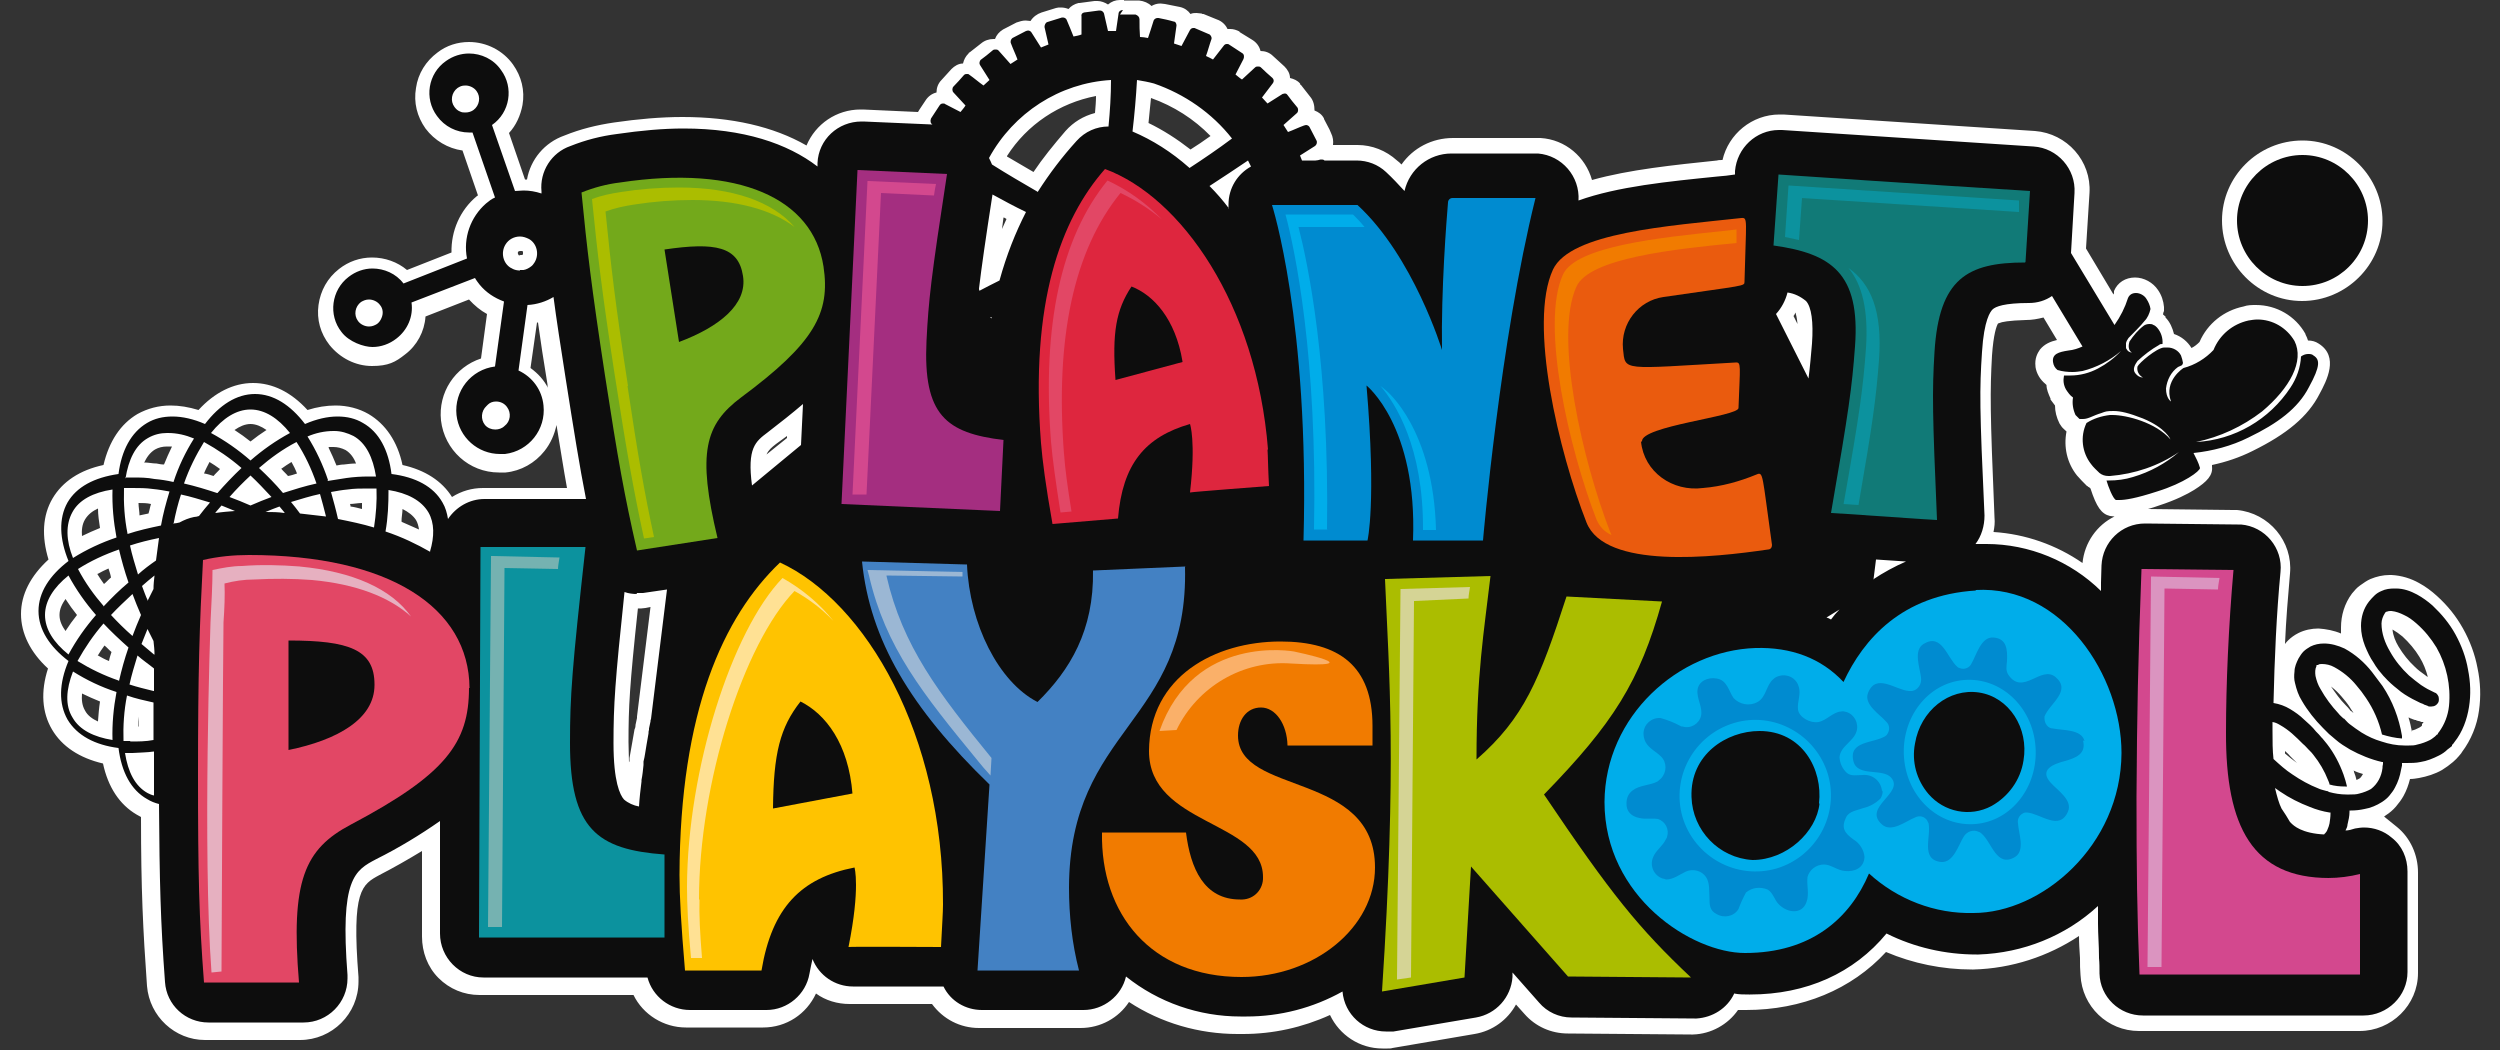 <?xml version="1.0" encoding="UTF-8"?>
<svg id="Layer_1" xmlns="http://www.w3.org/2000/svg" version="1.1" viewBox="0 0 500 210">
  <rect x="0" y="0" width="500" height="210" fill="#333333" stroke="none"/>
  <!-- Generator: Adobe Illustrator 29.6.1, SVG Export Plug-In . SVG Version: 2.1.1 Build 9)  -->
  <defs>
    <style>
      .st0 {
        fill: #00adea;
      }

      .st1 {
        fill: #de263e;
      }

      .st2 {
        fill: #e6b0c0;
      }

      .st3 {
        fill: #f17b00;
      }

      .st4 {
        fill: #008bd0;
      }

      .st5 {
        fill: #e24765;
      }

      .st6 {
        fill: #d3488e;
      }

      .st7 {
        fill: #117a77;
      }

      .st8 {
        fill: #0d0d0d;
      }

      .st9 {
        fill: #75b2b1;
      }

      .st10 {
        fill: #d5d495;
      }

      .st11 {
        fill: #a42e80;
      }

      .st12 {
        fill: #4381c3;
      }

      .st13 {
        fill: #ffc300;
      }

      .st14 {
        fill: #fff;
      }

      .st15 {
        fill: #ea5b0e;
      }

      .st16 {
        fill: #ffe194;
      }

      .st17 {
        fill: #0c929e;
      }

      .st18 {
        fill: #9bb7d4;
      }

      .st19 {
        fill: #db94c0;
      }

      .st20 {
        fill: #abbd00;
      }

      .st21 {
        fill: #73a91b;
      }

      .st22 {
        fill: #fab069;
      }
    </style>
  </defs>
  <g id="Group_57">
    <g id="Group_56">
      <g>
        <g>
          <path class="st8" d="M276.4,208.5c-4.5,0-8.5-3.1-9.8-7.2-5.6,2.8-11.9,4.3-18.2,4.3h-.2c-.3,0-.6,0-1,0-7.9,0-15.7-2.5-22.2-7.1-1.7,3.5-5.2,5.8-9.2,5.8h-20.3c-3.5,0-6.8-1.8-8.6-4.7h-11s-3,0-3,0h-2.5c-.3,0-.5,0-.8,0-2.9,0-5.5-1.2-7.4-3.2-1.1,4.6-5.2,7.8-9.9,7.8h-15.3c-4.3,0-8-2.7-9.5-6.5h-31.7c-2.8,0-5.3-1.1-7.2-3-1.9-1.9-3-4.5-3-7.2v-19.8c-3.4,2.3-6.9,4.3-10.6,6.2-4,2.1-6.5,3.4-5,21.8,0,.3,0,.5,0,.8,0,5.6-4.6,10.2-10.2,10.2h-19c-5.3,0-9.8-4.2-10.2-9.5-.8-11.4-1.1-19.6-1.2-34.7-.6-.2-1.1-.5-1.6-.8-3.3-1.9-5.4-5.4-6.3-10.2-4.8-.8-8.3-3-10.2-6.2-1.9-3.3-2-7.4-.3-11.9-3.7-3.1-5.7-6.7-5.7-10.5s2-7.4,5.7-10.5c-1.7-4.6-1.5-8.7.3-11.9,1.9-3.3,5.4-5.4,10.1-6.2.8-4.8,3-8.3,6.2-10.2,1.7-1,3.7-1.5,5.8-1.5s3.9.4,6.1,1.2c3.1-3.7,6.7-5.7,10.5-5.7s7.3,2,10.5,5.7c2.1-.8,4.2-1.2,6.1-1.2s4.1.5,5.8,1.5c3.2,1.9,5.4,5.4,6.2,10.2,4.8.8,8.3,3,10.1,6.2.2.3.4.7.5,1.1,1.8-1.6,4.2-2.5,6.7-2.5h18.6c-1.2-6.2-2.3-12.9-3.8-22.6-.9-5.5-1.5-10-2.1-14.1-.9.3-1.8.6-2.7.7l-1.5,11c2.7,1.6,4.5,4.5,4.9,7.6.6,5.6-3.4,10.7-9,11.3-.4,0-.8,0-1.1,0-5.2,0-9.6-3.9-10.1-9.1-.6-5.2,2.9-10,7.9-11.1l1.5-10.8c-1.7-.8-3.2-1.9-4.4-3.4-.1-.2-.3-.3-.4-.5l-10.6,4.1c0,2.9-1.3,5.6-3.6,7.4-1.6,1.3-3.6,2-5.7,2s-5.6-1.3-7.4-3.6c-3.2-4.1-2.4-9.9,1.6-13.1,1.6-1.3,3.6-2,5.7-2s4.9,1,6.6,2.8l10.7-4.2c-.4-4.2,1.2-8.4,4.5-11.1.3-.3.6-.5,1-.7l-3.8-10.9c-2.9,0-5.6-1.5-7.3-3.9-1.5-2-2.1-4.5-1.7-7,.4-2.5,1.7-4.6,3.7-6.1,1.6-1.2,3.5-1.8,5.5-1.8,3,0,5.8,1.4,7.6,3.9,1.5,2,2.1,4.5,1.7,7-.3,2.1-1.4,4-2.9,5.4l3.9,11.1c.2,0,.4,0,.7,0,.7,0,1.4,0,2.1.2.2-4,2.9-7.6,6.8-9,3.1-1.2,6.3-2,9.6-2.5,4.7-.7,9.3-1.1,13.5-1.1,10.4,0,19,2.2,25.6,6.4,1-4.6,5.1-7.9,9.9-7.9s.3,0,.5,0l11.9.5c0-.1,0-.3.2-.4h0c0,0,.5-.8.5-.8.4-.6.8-1.2,1.2-1.9.4-.7,1.2-1.1,2-1.1s.7,0,1,.2c-.8-.9-.7-2.3,0-3.1l2.1-2.2c.5-.5,1.1-.7,1.7-.7s.8.1,1.2.3h0s.1.1.1.1c-.5-1-.4-2.1.4-2.8h0c0,0,0-.1,0-.1.8-.6,1.6-1.2,2.4-1.8.4-.4,1-.6,1.5-.6s1.2.2,1.6.7h0c-.4-1,0-2.2,1-2.8l2.8-1.4c.3-.2.7-.3,1.1-.3.8,0,1.5.4,1.9,1-.2-1.2.5-2.3,1.7-2.6l2.9-.9c.2,0,.4,0,.6,0,.8,0,1.6.5,2,1.2h0c0,0,0,.2,0,.2,0-1.1.7-2,1.8-2.3h0s3.1-.4,3.1-.4c.1,0,.3,0,.4,0,1.1,0,2,.7,2.3,1.7h0c.2-1.1,1.1-1.9,2.3-1.9h3.1c1.2.2,2.1,1.1,2.2,2.3.3-.9,1.2-1.5,2.2-1.5s.4,0,.6,0l2.9.7c1.1.3,1.8,1.2,1.8,2.3h0c0,0,0,.2,0,.2.4-.8,1.2-1.2,2-1.2s.4,0,.6,0h0s2.9,1.2,2.9,1.2c1.1.4,1.8,1.6,1.5,2.8,0,0,0,0,0,0,.4-.5,1.1-.8,1.8-.8s.8,0,1.1.3h0c0,0,2.6,1.7,2.6,1.7,1,.6,1.4,1.9.9,3,.4-.3.9-.5,1.5-.5s1.2.2,1.6.7l2.2,2.1c.8.8.9,1.9.4,2.8h0c0,0,0,.2,0,.2.4-.2.8-.3,1.2-.3.6,0,1.2.3,1.7.7h0c0,0,0,.1,0,.1.6.8,1.2,1.6,1.8,2.4.8.9.8,2.3,0,3.2,0,0,0,0,0,0,.3,0,.5-.1.8-.1.8,0,1.6.4,2,1.2.4.8.8,1.5,1.1,2.2l.3.6c.6,1,.2,2.3-.7,3,.1,0,.3,0,.4,0,.3,0,.7,0,1,.2h6c2.5,0,5,.9,6.9,2.7.7.7,1.5,1.4,2.2,2.1,1.8-3.7,5.6-6.2,10-6.2h16.6c.3,0,.5,0,.8,0,4.9.4,8.7,4.2,9.3,8.8,7.7-2.4,17.1-3.3,26.2-4.3.8,0,1.5-.2,2.2-.2h0c.6-5.1,5-9,10.1-9s.5,0,.7,0l50.3,3.3c5.6.4,9.9,5.2,9.5,10.8l-.7,11.6,7.2,12c.5-1,1-2,1.3-3.1h0c0,0,0-.1,0-.1.5-1.2,1.6-1.9,2.9-1.9s2.7.7,3.4,1.8c.6.8.9,1.7,1,2.7v.2s0,.2,0,.2c0,.6-.3,1.1-.5,1.6,0,0,.2,0,.2,0h0c.3.2.7.5,1,.8h0c.9,1.1,1.4,2.3,1.5,3.6,1.5.1,2.8,1,3.6,2.3h0c0,0,0,.2,0,.2.1.4.3.7.3,1.1,1.3-.6,2.6-1.4,3.6-2.5,1.4-3.3,4.4-5.7,7.9-6.5.7-.2,1.4-.2,2.1-.2,3.6,0,6.9,1.9,8.6,5,.3.6.6,1.3.7,2,.2,0,.4,0,.6,0,.6,0,1.3.2,1.8.5,2.8,1.8,1.5,4.9-.3,8.3-2.2,4.2-6.1,7.5-12.8,10.8-3,1.5-6.2,2.5-9.4,3,.2.4.3.9.5,1.3v.2c0,0,0,.2,0,.2.3,2.5-6.9,5.4-9.6,6.3-3.8,1.2-6.4,1.8-8,1.8s-.8,0-1.1-.1c-.8-.2-1.6-.7-3-4.9v-.3c-.3-.1-.6-.3-.8-.4h0c0,0,0-.1,0-.1-.7-.6-1.3-1.3-1.8-1.9-1.9-2.5-2.5-5.8-1.5-8.7-.1,0-.2,0-.4-.1h-.2c0,0-.2-.2-.2-.2-.3-.2-.5-.5-.8-.8h-.1c0-.1,0-.3,0-.3-.5-1.1-.8-2.3-.8-3.5-.4-.4-.8-.9-1.1-1.4h0c-.5-1-.7-2.1-.7-3.1,0,0-.5-.1-.5-.1l-.2-.2c-.8-.6-1.3-1.5-1.5-2.5-.1-1,0-1.8.6-2.4.9-1.1,2.4-1.4,3.8-1.5.3,0,.5,0,.8-.2l-4.4-7.4c-1.3.6-2.7.9-4.1.9-5.3,0-6.3.9-6.3.9,0,0-1.3,1.3-1.6,7.5-.4,7.3-.5,11.2.5,32.5,0,1.5-.2,2.9-.7,4.3,7.8,0,15.1,2.8,21.1,7.7v-2c.3-5.5,4.7-9.9,10.3-9.9l18.5.2c.3,0,.5,0,.8,0,5.6.5,9.8,5.5,9.3,11.1-.7,7.9-1.2,16.4-1.4,24.9.9.3,1.8.6,2.6,1.1.2,0,.3.2.5.3,0,0,0,0,0-.1-.7-1.2-1.3-2.6-1.6-4-.2-.9-.2-1.8-.2-2.7,0-1.1.4-2.2.9-3.1.3-.6.8-1.2,1.2-1.7.5-.5,1.1-.9,1.8-1.3,1-.5,2.2-.8,3.3-.8,1.7,0,3.3.4,4.7,1.2.7.4,1.3.8,2,1.2-.5-1.4-.8-2.8-.8-4.2,0-2.1.6-4.2,1.9-5.8.4-.6.9-1,1.4-1.4.5-.4,1.1-.8,1.8-1.1,1-.4,2.1-.7,3.2-.7s.2,0,.3,0c1.8.1,3.4.6,4.9,1.4,1.2.7,2.3,1.5,3.4,2.4,1.9,1.8,3.6,3.8,4.9,6.1,1.3,2.3,2.2,4.9,2.7,7.5.5,2.6.6,5.3.2,8-.4,2.8-1.5,5.4-3.1,7.7-.2.2-.4.5-.6.7h-.1c-.3.5-.6.8-.8,1-.6.6-1.2,1-1.9,1.4-1.3.7-2.7,1.2-4.2,1.5-.9.2-1.8.2-2.7.3,0,0,0,.2,0,.2-.3,1.3-.7,2.6-1.4,3.8-.4.7-.8,1.3-1.3,1.8-.5.6-1.1,1.1-1.8,1.6-1.3.8-2.6,1.3-4.1,1.6-.6.1-1.3.2-1.9.3,0,.2,0,.5,0,.7.6,0,1.1-.1,1.7-.1,1.4,0,2.8.3,4.1.8v-.5l2.4,1.9c2.4,2,3.8,4.9,3.8,8v20.1c0,5.6-4.7,10.2-10.3,10.2h-44.1c-5.5,0-10-4.3-10.2-9.8,0-1.1,0-2.1-.1-3.1v-.3c0-2.2-.2-4.5-.2-6.6,0-.1,0-.3,0-.4-6.4,5-14.3,7.8-22.5,8h-.4c-6.1,0-12.1-1.3-17.6-3.9-6.7,7.7-16.5,11.9-27.7,11.9h-.2c-.7,0-1.5,0-2.2-.1-1.8,2.9-4.9,4.8-8.3,4.9h-.5s-24.6-.2-24.6-.2c-2.9,0-5.7-1.3-7.6-3.5l-3.2-3.6c-1.1,3.7-4.2,6.5-8.1,7.2l-16.5,2.8c-.3,0-.6,0-.9.1-.3,0-.6,0-.9,0ZM459,163.5c.5.5,1.6,1.6,5,1.9,0,0,0,0,0,0,.1-.3.2-.7.3-.9,0-.2,0-.5.1-.7-1.1-.2-2.1-.6-3.1-.9-1.4-.5-2.7-1.1-4-1.8,0,0,0,0,0,0,.6.8,1.1,1.7,1.6,2.6ZM125.8,158.8c.2.2.4.3.7.5.1-1.1.2-2.1.3-3.2v-.9c.2-.8.3-1.6.5-2.4v-.7c.3-1.2.5-2.3.7-3.4.1-.8.3-1.5.4-2.3,0-.2,0-.5.1-.7v-.2c.1-.5.2-.9.3-1.4v-.4c0,0,3-23.9,3-23.9l-2.9.4c-.6,0-1.1.1-1.5.1s-.8,0-1.2,0c-1.8,17-2,21.2-2,28.5,0,7.7,1.3,9.8,1.6,10.2ZM467.5,150.7c.8,1.3,1.4,2.7,1.9,4.2.3.9.5,1.7.7,2.6v.2c.3,0,.6,0,.8-.1.6-.1,1.2-.3,1.7-.7.9-.8,1.5-1.9,1.7-3.1-2-.6-3.9-1.4-5.7-2.4-.4-.2-.8-.5-1.2-.7ZM26.8,152c.4,1.7,1.2,3.4,2.5,4.6,0,0,0-3.7,0-4.7-.8,0-1.7,0-2.5.1ZM455.5,151.5c1,1,2.1,1.8,3.2,2.6,1.5,1,3.1,1.9,4.7,2.6-.6-1.5-1.5-3-2.5-4.3-.2-.3-.5-.6-.7-.9l-.2-.2c-.3-.3-.6-.7-1-1-.7-.7-1.4-1.4-2.1-2-.5-.4-.9-.8-1.5-1.1,0,1.5,0,3,.1,4.4ZM478.8,140.1c1.1,2.3,1.8,4.6,2.2,7.1,0,.2,0,.4,0,.5v.2c.5,0,.9,0,1.3-.1.7-.1,1.4-.4,2-.7.2-.1.5-.3.7-.5,0,0,.2-.2.3-.3h0c0-.1,0-.2,0-.2,0,0,.1-.2.2-.2.7-1,1.2-2.1,1.5-3.2-.5.3-1.1.5-1.7.5s-.5,0-.8-.1c-.3,0-.4-.1-.6-.2-.1,0-.3,0-.4-.1h-.3c-.3-.2-.5-.3-.8-.4-.7-.3-1.3-.6-1.7-.9-.8-.4-1.5-.9-2.2-1.3ZM26.7,141c-.3,1.9-.4,3.9-.4,5.8,1,0,2,0,3.1-.1,0-1.8,0-3.4,0-5-1-.2-1.8-.4-2.7-.7ZM463.6,134.6c0,.2,0,.4,0,.6.2.8.4,1.5.8,2.2.9,1.7,2.1,3.2,3.4,4.6.3.4.6.7.9,1h.1c0,.1.1.2.1.2.3.3.6.5.8.7.7.6,1.5,1.1,2.3,1.6.5.3,1.1.6,1.7.9-.6-2.1-1.5-4-2.7-5.7-.6-.8-1.2-1.6-1.8-2.3-1.1-1.4-2.6-2.6-4.1-3.4-.5-.3-1-.4-1.6-.5ZM15.4,136.5c-.6,2-.8,4.4.3,6.3,1.1,1.9,3.3,2.9,5.3,3.4,0-2.3.2-4.6.6-6.9-2.1-.8-4.2-1.8-6.2-2.9ZM477.2,123.9c-.2.3-.3.7-.3,1.1,0,1.7.6,3.4,1.5,4.9,1,1.7,2.2,3.2,3.6,4.5.7.6,1.4,1.2,2.2,1.7.5.3.8.5,1.2.7.2.1.4.2.6.3l.8.3c.3.1.5.3.7.4-.2-2.6-1-5.2-2.4-7.5-1-1.6-2.2-3.1-3.7-4.4-.7-.6-1.4-1.1-2.2-1.6-.6-.4-1.3-.6-1.9-.6,0,0,0,0,0,0ZM27.7,135.9c.5.2,1.1.3,1.7.4,0-.6,0-1.3,0-1.9-.4-.3-.7-.6-1.1-.8-.2.8-.4,1.5-.6,2.3ZM17.5,131.7c1.7,1,3.4,1.8,5.2,2.5.4-1.4.8-2.9,1.2-4.3-1.1-1-2.2-2.1-3.2-3.1-1.2,1.5-2.3,3.1-3.3,4.8ZM13.3,117.4c-1.5,1.5-2.9,3.4-2.9,5.6s1.4,4.2,2.9,5.6c1.2-2,2.5-3.9,4-5.6-1.5-1.8-2.8-3.6-4-5.6ZM24.3,123c.5.6,1.1,1.1,1.7,1.7.2-.6.5-1.1.7-1.7-.2-.6-.5-1.1-.7-1.7-.6.6-1.1,1.1-1.7,1.7ZM17.5,114.3c1,1.7,2.1,3.3,3.3,4.8,1-1.1,2.1-2.1,3.2-3.1-.5-1.5-.9-2.9-1.2-4.3-1.8.7-3.6,1.5-5.2,2.5ZM27.7,110.1c.2.8.4,1.5.6,2.3.5-.4.9-.7,1.4-1.1,0-.6.2-1.2.2-1.8-.8.2-1.6.4-2.3.6ZM21,99.7c-2.6.7-4.4,1.8-5.3,3.4-1,1.6-1.1,3.8-.3,6.3,2-1.1,4.1-2.1,6.2-2.9-.4-2.3-.6-4.6-.6-6.9ZM78.7,105.2c2.2.8,4.4,1.8,6.4,2.8.3-1.9.1-3.6-.6-4.9-.9-1.6-2.7-2.8-5.3-3.4,0,1.8-.2,3.7-.4,5.5ZM26.2,99.1c0,2,.1,3.9.4,5.9,1.4-.4,2.8-.7,4.3-1,.3-1.4.7-2.9,1.1-4.4-.6,0-1.1-.2-1.6-.2-1.3-.1-2.6-.2-4-.2,0,0-.2,0-.2,0ZM68.8,102.5c1.7.3,3.3.7,4.8,1.1.2-1.5.3-3,.3-4.5,0,0-.2,0-.2,0-1.3,0-2.6,0-4,.2-.5,0-1.1.1-1.6.2.3.9.5,1.9.7,3ZM37.2,100.6c-.2.6-.4,1.3-.5,1.9.6-.3,1.3-.4,1.9-.6.1,0,.3,0,.5,0,.2-.2.3-.4.5-.6-.8-.2-1.6-.4-2.3-.6ZM60.7,101.3c.8,0,1.7.2,2.5.3,0-.4-.2-.7-.3-1-.8.2-1.5.4-2.3.6,0,0,0,0,0,.1ZM48.4,98.9c.5.2,1.1.4,1.7.7.6-.2,1.1-.5,1.7-.7-.6-.6-1.1-1.2-1.7-1.7-.6.5-1.1,1.1-1.7,1.7ZM38.8,95.7c1.4.4,2.9.8,4.3,1.2,1-1.1,2-2.2,3.1-3.2-1.5-1.2-3.1-2.3-4.8-3.3-1,1.7-1.8,3.5-2.5,5.3ZM54,93.7c1.1,1.1,2.1,2.2,3.1,3.2,1.4-.5,2.8-.9,4.3-1.2-.7-1.8-1.6-3.6-2.5-5.3-1.7,1-3.3,2.1-4.8,3.3ZM26.8,94c1.4,0,2.8,0,4.2.3.8,0,1.7.2,2.6.4.8-2.2,1.8-4.3,2.9-6.3-1-.3-2.1-.4-3.1-.5h-.1c-1.1,0-2.1.3-3.1.8-1.9,1.1-2.9,3.3-3.4,5.3ZM63.6,88.3c1.1,2,2.1,4.1,2.9,6.3.9-.2,1.8-.3,2.6-.4,1.4-.2,2.8-.2,4.2-.3-.5-2-1.5-4.2-3.4-5.3-.9-.5-2-.8-3.1-.8h-.1c-1.1,0-2.1.2-3.1.5ZM159,84.1c-1.4,1.1-2.9,2.3-4.6,3.6-1.9,1.4-3,2.3-2.8,6.6l7.2-5.9.2-4.2ZM44.4,86.2c2,1.2,3.9,2.5,5.6,4,1.8-1.5,3.6-2.8,5.6-4-1.5-1.5-3.4-2.9-5.6-2.9-2.2,0-4.2,1.4-5.6,2.9ZM99.3,81.8c-.2,0-.5,0-.8.3,0,0,0,0-.1.1h0c-.5.5-.6,1.3-.1,1.8.2.3.6.4.9.4s.5,0,.8-.3h0c.3-.3.4-.6.5-.9,0-.3,0-.7-.2-.9-.2-.3-.6-.5-1-.5ZM360.8,70.6c0-.7.1-1.3.2-1.9.3-4.6-.3-6.7-.8-7.3-.5-.4-1.1-.7-1.7-1-.4,1-.9,1.9-1.5,2.7l3.8,7.6ZM73.8,61.3c-.3,0-.5,0-.7.2-.6.4-.7,1.2-.3,1.8.2.3.6.5,1,.5s.5,0,.7-.2c.2-.1.3-.3.4-.5.2-.4.1-.9-.1-1.2-.2-.3-.6-.5-1-.5ZM199.6,41.2c-1,6.6-1.7,11-2.1,14.5.4-.2.8-.4,1.2-.6,1.2-4.3,2.7-8.3,4.6-12-1.3-.6-2.5-1.3-3.6-1.9ZM104,48.6c-.7,0-1.3.4-1.7.9-.3.5-.4,1-.2,1.5.1.5.4,1,.9,1.2h.1c.2.2.6.3.9.3s.3,0,.4,0c.4,0,.6-.2.9-.4.2-.1.3-.3.4-.4.6-1,.3-2.2-.6-2.8-.3-.2-.7-.3-1-.3ZM244.5,38.1c.1-.5.3-.9.5-1.3-.3.2-.7.5-1.1.7.2.2.4.4.6.6ZM199.6,31.8c2.3,1.5,4.8,2.9,7.5,4.5,2-3,4.3-6,7-9.1,1.6-1.8,3.8-3,6.2-3.3.2-2.4.3-4.4.4-6.3-8.8,1.1-16.8,6.3-21.2,14.1,0,0,0,.2.1.3ZM228.1,25.5c3.4,1.6,6.7,3.7,9.9,6.3,1.9-1.3,4.1-2.8,6.3-4.3-3.8-4.3-8.5-7.5-13.9-9.3-.5-.1-1-.3-1.5-.4-.2,2.5-.4,5.1-.7,7.7ZM93.1,18.4c-.2,0-.5,0-.8.3-.3.2-.5.5-.5.8,0,.3,0,.7.2.9.1.2.3.3.5.4.2,0,.4.1.5.1.3,0,.5,0,.8-.3.3-.2.5-.5.5-.8,0-.3,0-.7-.2-.9-.2-.3-.6-.5-1-.5Z"/>
          <path class="st14" d="M224,2.9h3.1c.5.2.8.5.8,1,0,1.2,0,2.3.1,3.5.5,0,1.1.1,1.6.2.4-1.1.7-2.2,1.1-3.4.1-.4.5-.6.8-.6,0,0,.1,0,.2,0,1,.2,2,.4,3,.7.4,0,.6.4.6.8-.2,1.2-.3,2.4-.5,3.6l1.5.5c.6-1.1,1.1-2.1,1.7-3.2.2-.3.4-.4.7-.4s.2,0,.2,0l2.8,1.2c.4.1.7.6.6,1-.4,1.1-.7,2.3-1.1,3.4.5.2,1,.5,1.4.7.7-.9,1.4-1.8,2.1-2.7.2-.3.4-.4.7-.4.1,0,.3,0,.4.1l2.6,1.7c.4.2.5.7.3,1.2-.5,1-1.1,2.1-1.6,3.1.4.3.8.7,1.3,1,.9-.8,1.7-1.6,2.6-2.4.2-.2.4-.2.6-.2s.4,0,.6.2c.7.7,1.5,1.4,2.3,2.1.3.3.3.7.1,1l-2.2,2.9c.4.4.7.8,1.1,1.2,1-.6,2-1.3,3-1.9.1,0,.3-.1.4-.1.2,0,.4,0,.6.3.6.8,1.2,1.6,1.9,2.4.3.3.3.9,0,1.2-.9.8-1.8,1.6-2.7,2.4.3.5.6.9.9,1.4,1.1-.4,2.1-.9,3.2-1.3.1,0,.3-.1.4-.1.3,0,.6.2.7.4.5.9.9,1.8,1.4,2.7.2.4,0,.9-.3,1.1-1,.6-2,1.3-3,1.9l.4,1h2.7c.3,0,.7-.1,1-.2,0,0,.1,0,.2,0,.2,0,.4,0,.6.2h6.4c2.2,0,4.3.8,5.9,2.3,1.3,1.2,2.5,2.5,3.7,3.8,1-4.4,4.9-7.5,9.4-7.5,0,0,0,0,0,0h16.6c.2,0,.4,0,.7,0,4.8.4,8.4,4.6,8.1,9.4,7.8-2.8,17.9-3.8,27.8-4.8,1.2-.1,2.3-.2,3.5-.4v-.7c.4-4.6,4.2-8.2,8.8-8.2.2,0,.4,0,.6,0l50.3,3.3c4.8.3,8.5,4.5,8.2,9.3l-.7,12,8.7,14.4c1.2-1.7,2.1-3.5,2.7-5.4.3-.7.9-1,1.6-1,.8,0,1.7.5,2.1,1.2.4.6.7,1.3.8,2-.2.9-.6,1.8-1.2,2.4-.5.7-2.8,3-3.2,3.4-.2.3-.4.6-.5,1,0,.3,0,.6,0,.9,0,.1,0,.2.1.3.2.4.6.7,1.1.7-.7-.3-.8-1.3-.5-2.2.8-1.2,1.7-2.3,2.9-3.2.3-.2.7-.3,1.1-.3.3,0,.5,0,.8.2.3.1.5.3.7.5.8.9,1.2,2.1,1.1,3.3-.3,0-.5,0-.7.2-1.6.9-3,2-4.3,3.2-.5.7-1.1,1.7-.4,2.5.4.5.9.8,1.5.8-.8-.4-1.3-1.3-1.1-2.2.3-.7,3.8-3.7,5.3-3.8.2,0,.4,0,.7,0,1.1,0,2.2.6,2.7,1.6.2.5.3,1,.4,1.5-.2.6-.2.4-1,.8-1.4,1-2.2,2.6-2.4,4.3,0,2,1,2.6,1,2.6-1.5-4.2,2.5-6.7,2.5-6.7,2.3-.6,4.4-1.9,6-3.6,1.2-3,3.8-5.2,7-5.9.6-.1,1.2-.2,1.8-.2,3,0,5.8,1.6,7.4,4.3,2,4-.9,9.4-6.5,14.1-3.9,3-8.4,5.1-13.2,6.1,7.7-.4,14.7-4.5,18.9-10.9,1.2-1.8,2-4,2.1-6.2.4-.3.9-.5,1.4-.5.4,0,.8,0,1.1.3,1.3.8,1.4,2.1-.9,6.3-2.2,4.3-6.3,7.3-12.1,10.1-3.4,1.7-7.2,2.7-11,3.1.5,1,1,1.9,1.3,3,0,.6-3.1,3-8.6,4.7-4.3,1.4-6.4,1.7-7.5,1.7s-.6,0-.7,0c-.6-.2-1.6-2.8-1.9-3.9.1,0,.3,0,.4,0,1.7,0,3.3-.2,4.9-.7,3.4-1,6.5-2.7,9.2-5-4.1,2.8-8.9,4.4-13.8,4.8,0,0-.2,0-.3,0-.7,0-1.3-.2-1.8-.6-.6-.6-1.2-1.1-1.7-1.8-1.8-2.3-2.2-5.5-.9-8.2,1.4-.9,3-1.4,4.7-1.6.2,0,.3,0,.5,0,2.8,0,8.7,1.5,11.6,4.9,0,0-.9-2.3-5.5-4.2-2.8-1.1-4.5-1.5-5.9-1.5s-1.6.1-2.4.4c-1.7.5-2.6,1.2-3.7,1.2s-.6,0-.9-.2c-.2-.2-.4-.4-.6-.6-.5-1.1-.7-2.3-.5-3.5-.6-.4-1-1-1.4-1.6-.5-.9-.6-1.8-.4-2.8,0,0,.2,0,.3,0,.3,0,.7,0,1,0,1.9,0,3.8-.5,5.5-1.4,1.7-.9,3.3-2.1,4.6-3.5-2.2,1.9-4.9,3.3-7.7,4-.7.1-1.3.2-2,.2-1,0-2-.1-3-.4-.5-.4-.8-.9-.9-1.6-.2-1.6,1.1-2,3.1-2.3,1-.1,1.9-.4,2.8-.8l-6.1-10.1c-1.3.9-2.9,1.4-4.6,1.4-4.9,0-6.7.7-7.3,1.3-.4.4-1.7,2-2.1,8.5-.5,7.4-.5,11.3.5,32.7,0,2.1-.6,4.1-1.8,5.7,0,0,.2,0,.3,0,.6,0,1.2,0,1.9,0,8.5,0,16.8,3.4,22.9,9.4,0-.6,0-1.1,0-1.7h0c0,0,.1-3.4.1-3.4.2-4.7,4-8.4,8.7-8.4,0,0,0,0,.1,0l18.4.2c.2,0,.5,0,.7,0,4.8.4,8.4,4.7,7.9,9.5-.8,8.3-1.2,17.4-1.4,26.2,1.2.2,2.3.6,3.3,1.2,1,.6,2,1.3,2.8,2.1.8.7,1.7,1.5,2.4,2.4.4.4.8.8,1.1,1.2l.2.2c.3.4.6.7.9,1.1,1.4,1.8,2.5,3.9,3.3,6.1.3.8.5,1.6.7,2.4-.1,0-.3,0-.4,0-1,0-2.1-.1-3.1-.4,0-.3-.2-.6-.3-.9-.7-1.8-1.7-3.5-2.9-5-.2-.3-.5-.6-.8-.9l-.2-.2c-.4-.4-.7-.8-1.1-1.1-.7-.7-1.4-1.4-2.2-2.1-.7-.6-1.5-1.2-2.4-1.7-.5-.3-.9-.5-1.5-.6,0,.6,0,1.1,0,1.7,0,2.1,0,4,.2,5.7,1.2,1.1,2.4,2.2,3.8,3.1,1.6,1.1,3.4,2.1,5.2,2.8.4.2.9.3,1.6.5.2,0,.4.1.5.2,1.1.3,2.3.5,3.5.5s.4,0,.6,0c.7,0,1.4,0,2-.2.8-.2,1.6-.5,2.3-.9,1.3-1,2.1-2.5,2.3-4.2,0-.2,0-.5.1-.8v-.4s-.2,0-.2,0c-2.2-.5-4.4-1.4-6.4-2.5-1-.6-2-1.2-2.9-2-.5-.4-.9-.8-1.3-1.1-.4-.4-.8-.8-1.2-1.2-1.6-1.6-3.1-3.5-4.2-5.4-.7-1.1-1.1-2.3-1.4-3.6-.2-.7-.2-1.5-.1-2.3,0-.9.4-1.8.8-2.6.3-.5.6-1,1-1.4.4-.4.9-.7,1.4-1,.8-.4,1.7-.6,2.7-.6,1.4,0,2.8.4,4.1,1,2.2,1.2,4,2.8,5.5,4.7.7.9,1.4,1.9,2.1,2.8,2,3,3.3,6.4,3.9,10,0,.2,0,.3,0,.5-1.4-.1-2.7-.4-4-.8-.6-2.6-1.7-5.1-3.2-7.3-.6-.9-1.2-1.7-1.9-2.5-1.2-1.5-2.8-2.8-4.5-3.7-.7-.4-1.6-.6-2.4-.6,0,0,0,0,0,0-.3,0-.6,0-.8.2h-.3c0,.1,0,.2,0,.2-.3.6-.3,1.3-.2,2,.2.9.5,1.8,1,2.6,1,1.8,2.2,3.4,3.6,4.9.3.4.7.7,1,1h.1c.4.4.7.8,1.1,1.1.8.6,1.6,1.2,2.4,1.7,1.3.8,2.6,1.4,4,1.8,1.5.5,3,.8,4.6.8.1,0,.2,0,.3,0,.2,0,.4,0,.6,0,.6,0,1.1,0,1.7-.2.9-.2,1.7-.5,2.5-.9.4-.2.7-.5,1-.7.1-.1.3-.3.4-.4h.1c.1-.3.2-.4.3-.5,1.1-1.5,1.8-3.3,2-5.2.4-4.1-.5-8.2-2.5-11.7-1.1-1.8-2.4-3.4-4-4.8-.8-.7-1.6-1.3-2.5-1.7-.8-.4-1.6-.7-2.5-.8,0,0,0,0-.1,0-.2,0-.5,0-.7.1,0,0-.2,0-.3.1,0,0-.2.1-.2.2-.4.6-.7,1.4-.7,2.1,0,2,.7,3.9,1.7,5.6,1,1.8,2.3,3.4,3.8,4.8.8.7,1.6,1.3,2.4,1.9.5.3.9.6,1.3.8.2.1.4.2.6.3l.8.4c.4.1.6.4.8.8.1.4.1.8,0,1.1-.3.6-.8.9-1.4.9s-.3,0-.4,0c-.2,0-.4-.1-.5-.2-.1,0-.2,0-.3-.1h-.1c-.3-.2-.6-.3-.9-.4-.6-.3-1.2-.6-1.6-.8-1.1-.6-2.1-1.2-3-2-.9-.7-1.8-1.5-2.6-2.4l-.2-.2c-.3-.4-.7-.8-1-1.2-.4-.5-.7-1-1-1.5-.7-1-1.2-2.1-1.7-3.3-.5-1.3-.8-2.6-.8-4,0-1.8.5-3.5,1.6-4.9.3-.4.7-.8,1.1-1.2.4-.4.9-.7,1.4-.9.8-.4,1.7-.5,2.6-.5s.2,0,.3,0c1.5,0,2.9.5,4.2,1.2,1.1.6,2.2,1.4,3.1,2.2,1.8,1.7,3.4,3.6,4.6,5.8,1.2,2.2,2.1,4.6,2.5,7,.5,2.5.6,5,.2,7.5-.4,2.5-1.3,5-2.9,7-.1.2-.3.4-.5.6v.2c-.4.3-.6.5-.9.7-.5.5-1.1.9-1.7,1.2-1.2.6-2.4,1.1-3.7,1.3-.9.2-1.9.2-2.8.2s-.4,0-.6,0h-.3v.5c-.1.3-.1.6-.2.9-.2,1.2-.6,2.4-1.2,3.5-.3.6-.7,1.1-1.1,1.6-.4.5-.9.9-1.5,1.3-1.1.7-2.3,1.2-3.5,1.4-.9.2-1.8.3-2.7.3h-.3v.3c0,.8-.2,1.7-.4,2.5,0,.4-.2.8-.4,1.2.6,0,1.3-.2,1.9-.4.6-.1,1.2-.2,1.8-.2,2,0,4,.7,5.5,2h0c2.1,1.6,3.2,4.1,3.2,6.8v20.1c0,4.8-4,8.7-8.8,8.7h-44.1c-4.7,0-8.6-3.7-8.7-8.4,0-1.1,0-2.1-.1-3.1v-.2c0-2.3-.2-4.5-.2-6.7h0c0-1.2,0-2.3,0-3.5-6.5,6-15,9.4-23.9,9.7h-.1c0,0-.2,0-.3,0-6.2,0-12.4-1.4-18-4.2-6.5,7.9-16,12.2-27.3,12.2h-.2c-1,0-2,0-3-.2,0,0,0,0,0,.1-1.4,2.9-4.3,4.7-7.5,4.9h-.4l-24.6-.2c-2.5,0-4.9-1.1-6.5-3l-5.3-6v.9c-.3,4.1-3.3,7.4-7.3,8.1l-16.5,2.8c-.2,0-.5,0-.7,0-.3,0-.5,0-.8,0-4.5,0-8.3-3.4-8.7-8-5.9,3.3-12.5,5-19.2,5s-.1,0-.2,0c-.3,0-.7,0-1,0-8.3,0-16.4-2.8-22.9-8-.9,3.9-4.5,6.7-8.5,6.7h-20.3s0,0,0,0c-3.3,0-6.3-1.8-7.7-4.7h-11.9c-1.1,0-2,0-2.9,0h-1.9s-.2,0-.2,0h-.5c-.2,0-.5,0-.7,0-3.6,0-6.8-2.2-8.1-5.5-.2.9-.4,1.8-.6,2.9-.7,4.2-4.4,7.3-8.6,7.3h-15.3c-4,0-7.5-2.7-8.5-6.5h-32.8c-4.8,0-8.7-4-8.7-8.8v-22.5c-4,2.8-8.3,5.4-12.7,7.6-4.4,2.3-7.3,3.9-5.8,23.2,0,.2,0,.5,0,.7,0,4.8-3.9,8.8-8.8,8.8h-19c-4.6,0-8.4-3.5-8.7-8.1-.9-12-1.1-20.4-1.2-35.6-.8-.2-1.6-.5-2.4-1-3.2-1.8-5.1-5.4-5.7-10.2-4.7-.6-8.3-2.5-10.2-5.7-1.8-3.2-1.7-7.2.2-11.7-3.8-2.9-6-6.3-6-10s2.2-7.1,6-10c-1.8-4.4-2-8.5-.2-11.7,1.8-3.1,5.3-5,10.2-5.7.6-4.7,2.5-8.3,5.7-10.2,1.5-.9,3.2-1.3,5.1-1.3,2,0,4.2.5,6.5,1.5,2.9-3.8,6.3-6,10-6s7.1,2.2,10,6c2.3-1,4.5-1.5,6.5-1.5,1.9,0,3.6.4,5.1,1.3,3.2,1.8,5.1,5.4,5.7,10.2,4.8.6,8.4,2.5,10.2,5.7.6,1,.9,2.1,1.1,3.3,1.6-2.4,4.3-4,7.3-4h20.3c-1.3-6.6-2.4-13.5-4.1-24.3-1-6.4-1.8-11.5-2.4-16.1-1.5.9-3.3,1.5-5.2,1.6l-1.8,13.1c2.8,1.3,4.7,3.9,5,7,.5,4.8-2.9,9.1-7.7,9.7-.3,0-.7,0-1,0-4.4,0-8.2-3.3-8.7-7.8-.5-4.8,2.9-9.1,7.7-9.7l1.8-13c-1.9-.7-3.6-1.8-4.9-3.4-.3-.4-.7-.9-.9-1.3l-12.7,4.9c.4,2.8-.8,5.5-3,7.2-1.4,1.1-3.1,1.7-4.8,1.7s-4.7-1-6.2-3c-2.7-3.4-2-8.4,1.4-11,1.4-1.1,3.1-1.7,4.8-1.7,2.3,0,4.7,1,6.2,3l12.7-5c-.8-4.1.7-8.3,3.8-11,.6-.5,1.1-.9,1.8-1.2l-4.5-13c-.2,0-.5,0-.7,0-2.5,0-4.9-1.2-6.4-3.3-2.6-3.5-1.8-8.5,1.8-11,1.4-1,3-1.5,4.6-1.5,2.4,0,4.9,1.1,6.4,3.3,2.6,3.5,1.8,8.5-1.8,11h0s4.6,13.2,4.6,13.2c.6,0,1.1-.1,1.7-.1,1.2,0,2.4.2,3.6.6,0-.1,0-.3,0-.4-.4-4,2-7.8,5.8-9.1,3-1.2,6.1-2,9.3-2.4,4.8-.7,9.2-1.1,13.3-1.1,12,0,20.8,3,26.8,7.6v-.7c.2-4.7,4.1-8.3,8.8-8.3.1,0,.3,0,.4,0l13.8.6s0,0,0,0c-.4-.2-.5-.7-.3-1.2.6-.9,1.1-1.7,1.7-2.6.2-.3.4-.4.7-.4s.3,0,.4.1c1,.5,2.1,1.1,3.1,1.6.3-.4.7-.8,1-1.3l-2.4-2.6c-.3-.3-.3-.9,0-1.2.7-.7,1.4-1.5,2.1-2.3.2-.2.4-.2.6-.2s.3,0,.4.1c1,.7,1.9,1.5,2.9,2.2.4-.4.8-.7,1.2-1.1-.6-1-1.3-2-1.9-3-.2-.3-.1-.7.1-1,.8-.6,1.6-1.2,2.4-1.9.2-.2.4-.2.6-.2s.4,0,.6.2c.8.9,1.6,1.8,2.4,2.7l1.4-.9c-.4-1.1-.9-2.1-1.3-3.2-.2-.4,0-.9.3-1.1l2.7-1.4c.1,0,.3-.1.4-.1.3,0,.6.2.7.4.6,1,1.3,2,1.9,3,.5-.2,1-.4,1.5-.6l-.8-3.5c0-.4.2-.9.6-1l2.9-.9c0,0,.1,0,.2,0,.3,0,.6.2.7.4.5,1.1.9,2.2,1.4,3.4.5-.1,1.1-.2,1.6-.4v-3.6c-.1-.4.1-.7.5-.8l3-.4c0,0,.1,0,.2,0,.4,0,.7.3.8.6l.8,3.5c.5,0,1.1,0,1.6,0,.2-1.1.3-2.3.5-3.4,0-.5.4-.8.9-.8M207.6,38.3c2.3-3.6,4.8-6.9,7.7-10.1,1.7-1.9,4-2.9,6.4-2.9.3-3.1.5-6.2.5-9.3-10.3.6-19.5,6.6-24.4,15.6.2.4.4.8.6,1.3,3,1.9,6.1,3.7,9.2,5.5M237.9,33.6c2.9-1.9,5.7-3.8,8.5-5.9-4-5.1-9.5-8.9-15.6-11-1.1-.3-2.2-.5-3.4-.7-.2,3.5-.5,6.9-.9,10.3,4,1.7,7.8,4.1,11.3,7.2M93.1,22.5c.6,0,1.2-.2,1.6-.5,1.2-.9,1.5-2.6.6-3.8-.5-.7-1.4-1.1-2.2-1.1s-1.1.2-1.6.5c-1.2.9-1.5,2.6-.6,3.8.3.4.6.7,1.1.9.4.2.7.2,1.1.2M245.7,41.7c0-.3,0-.5,0-.8,0-3.3,1.8-6.1,4.5-7.6-.2-.4-.4-.8-.6-1.2-2.5,1.7-5.1,3.4-7.7,5.1,1.4,1.4,2.7,2.9,3.9,4.5M195.8,58.2c1.3-.7,2.7-1.4,4.1-2.1,1.4-5.1,3.2-9.6,5.3-13.7-2.3-1.1-4.5-2.3-6.7-3.5-1.4,9-2.2,14.6-2.7,18.8,0,.1,0,.3.1.4M104,54c.2,0,.5,0,.7,0,.6-.1,1.1-.4,1.5-.7.3-.2.5-.5.7-.8,1-1.6.5-3.8-1.1-4.7-.6-.3-1.2-.5-1.8-.5-1.2,0-2.3.6-2.9,1.6-1,1.6-.5,3.8,1.1,4.7,0,0,.1,0,.2.1.5.3,1.1.4,1.6.4M361.7,75.7c.3-2.3.5-4.7.7-7,.3-4.3-.1-7.3-1.2-8.5-1.1-.9-2.3-1.5-3.7-1.7-.4,1.6-1.2,3.1-2.3,4.3l6.5,12.9M73.8,65.3c.6,0,1.1-.2,1.6-.5.4-.3.7-.7.9-1.2.4-.9.3-1.9-.3-2.6-.5-.7-1.4-1.1-2.2-1.1-.6,0-1.1.2-1.6.5-1.2.9-1.5,2.6-.6,3.8.5.7,1.4,1.1,2.2,1.1M198.3,63.7c0-.1,0-.2,0-.3,0,0-.1,0-.2,0,0,0,0,.2.1.2M99.1,85.9c.6,0,1.3-.2,1.8-.7,1.2-.9,1.4-2.6.5-3.8-.5-.7-1.3-1.1-2.2-1.1-.6,0-1.2.2-1.6.6,0,0-.2.2-.3.3-1.1,1-1.2,2.7-.3,3.8.5.6,1.3.9,2,.9M150.4,97.1l9.8-8.1.4-8.2c-2.1,1.8-4.5,3.7-7.1,5.7-2.4,1.8-4.1,3.1-3.1,10.6M50.1,92.1c2.4-2.1,5.1-4,7.9-5.5-2.4-3-5.1-4.7-7.9-4.7-2.8,0-5.5,1.7-7.9,4.7,2.8,1.5,5.5,3.4,7.9,5.5M65.5,96.2c1.3-.2,2.5-.4,3.8-.6,1.4-.2,2.9-.3,4.4-.3s1,0,1.5,0c-.6-3.8-2-6.7-4.5-8.1-1.2-.6-2.5-1-3.8-1,0,0-.1,0-.2,0-1.8,0-3.6.4-5.2,1.1,1.7,2.7,3.1,5.7,4.1,8.7M25,95.5c.5,0,1,0,1.5,0,1.5,0,2.9,0,4.4.3,1.2.1,2.5.3,3.8.6,1-3.1,2.4-6,4.1-8.7-1.7-.7-3.4-1.1-5.2-1.1,0,0-.1,0-.2,0-1.3,0-2.6.3-3.8,1-2.5,1.4-3.9,4.3-4.5,8.1M56.6,98.6c2.2-.7,4.4-1.4,6.7-1.9-1-2.9-2.3-5.7-4-8.3-2.7,1.4-5.2,3.2-7.5,5.2,1.7,1.6,3.3,3.2,4.8,5M43.5,98.6c1.5-1.7,3.1-3.4,4.8-5-2.3-2-4.8-3.7-7.5-5.2-1.6,2.6-3,5.4-4,8.3,2.2.5,4.5,1.2,6.6,1.9M50.1,101.1c1.4-.6,2.8-1.2,4.2-1.7-1.4-1.5-2.8-3-4.2-4.3-1.4,1.3-2.8,2.7-4.2,4.3,1.4.5,2.8,1.1,4.2,1.7M74.8,105.5c.4-2.6.6-5.2.5-7.8-.5,0-1.1,0-1.7,0-1.4,0-2.8,0-4.1.2-1.1.1-2.2.3-3.3.5.5,1.8,1,3.6,1.4,5.4,2.5.5,4.9,1,7.2,1.7M25.5,106.8c2.1-.7,4.3-1.2,6.7-1.7.4-2.3,1-4.5,1.7-6.8-1.1-.2-2.2-.4-3.3-.5-1.4-.2-2.7-.2-4.1-.2-.6,0-1.1,0-1.7,0-.1,3.1.1,6.1.7,9.1M86,110.3c.9-3,.9-5.7-.3-7.8-1.4-2.4-4.2-3.9-8-4.5,0,2.8-.1,5.5-.6,8.3,3.3,1.1,6.2,2.5,9,4.1M14.6,111.6c2.7-1.7,5.7-3.1,8.7-4.1-.6-3.2-.9-6.4-.8-9.6-3.9.6-6.7,2.1-8,4.5-1.4,2.5-1.3,5.7.1,9.2M65.2,103.3c-.4-1.6-.8-3.1-1.2-4.5-1.9.4-3.8,1-5.8,1.6.6.7,1.2,1.5,1.8,2.3,1.8.2,3.5.4,5.2.6M34.6,104.7c.4,0,.9-.1,1.3-.2.9-.5,1.9-.9,2.9-1.1.3,0,.7-.1,1-.2.7-.9,1.4-1.8,2.2-2.7-2-.6-3.9-1.2-5.8-1.6-.6,1.8-1.1,3.8-1.5,5.9M56.9,102.5c-.3-.4-.7-.8-1-1.2-.9.3-1.8.7-2.8,1.1,1.3,0,2.5,0,3.8.2M43.1,102.6c1.3-.2,2.6-.3,3.9-.4-.9-.4-1.8-.7-2.7-1.1-.4.5-.8.9-1.2,1.4M27.6,114.9c1.1-1,2.3-1.9,3.6-2.8.2-1.5.4-3,.6-4.5-2,.4-4,.9-5.8,1.5.4,1.9,1,3.8,1.6,5.8M20.7,121.3c1.6-1.7,3.2-3.3,5-4.8-.8-2.3-1.4-4.5-1.9-6.6-2.9,1-5.7,2.3-8.2,3.9,1.4,2.7,3.2,5.2,5.2,7.5M374.6,115.9c2.1-1.4,4.3-2.6,6.6-3.6l-6-.4-.5,4M13.7,130.9c1.5-2.8,3.4-5.5,5.5-7.9-2.1-2.4-4-5.1-5.5-7.9-3,2.4-4.7,5.1-4.7,7.9s1.7,5.5,4.7,7.9M29.5,120.2c.4-.8.8-1.6,1.2-2.4,0-.9.1-1.8.2-2.7-.9.7-1.7,1.4-2.5,2.1.4,1,.7,2,1.2,3M127.4,118.8c-.8,0-1.7-.1-2.5-.4-1.9,18-2.2,22.5-2.2,30.2,0,7.8,1.3,10.4,2.1,11.3.8.7,1.9,1.2,3,1.4.1-1.7.3-3.4.5-5v-.3c.2-1,.3-2,.4-3v-.7c.3-1.1.4-2.3.6-3.3.1-.8.3-1.5.4-2.3,0-.2,0-.5.1-.7v-.3c.1-.4.2-.9.3-1.4,0-.2,0-.3.1-.5l3.2-25.9-4.8.7c-.4,0-.9,0-1.3,0M26.5,127.2c.5-1.4,1.1-2.8,1.7-4.2-.6-1.4-1.2-2.8-1.7-4.2-1.5,1.4-3,2.8-4.3,4.2,1.3,1.4,2.7,2.8,4.3,4.2M366.2,123.9h0c.5-.7,1.1-1.4,1.7-2l-2.6,1.6c.3.1.6.2.9.4M23.8,136.2c.5-2.2,1.1-4.4,1.9-6.7-1.8-1.6-3.5-3.2-5-4.8-2,2.3-3.7,4.8-5.2,7.5,2.6,1.6,5.3,2.9,8.2,3.9M30.9,130.9c0-.9-.1-1.8-.2-2.7-.4-.8-.8-1.6-1.2-2.4-.4,1-.8,2-1.2,3,.8.7,1.7,1.4,2.5,2.1M30.8,138.2c0-1.5,0-3,0-4.5-1.1-.9-2.3-1.7-3.3-2.6-.6,2-1.2,3.9-1.6,5.8,1.5.5,3.2.9,4.8,1.3M22.5,148c-.1-3.2.2-6.4.8-9.6-3.1-1-6-2.4-8.7-4.1-1.4,3.6-1.6,6.8-.1,9.2,1.4,2.5,4.3,3.9,8,4.5M26.1,148.3c1.5,0,3.1,0,4.6-.3,0-2.7,0-5.2,0-7.5-1.8-.4-3.6-.8-5.3-1.4-.6,3-.8,6.1-.7,9.1.4,0,.9,0,1.3,0M26.5,150.6c-.5,0-1,0-1.5,0,.6,3.8,2,6.6,4.5,8,.4.2.8.4,1.3.5,0-1.3,0-2.7,0-4.1,0-1.6,0-3.2,0-4.7-1.4.2-2.8.2-4.3.3M464.8,166.9c0,0,0-.1.2-.2.2-.2.4-.5.5-.8.2-.4.3-.8.4-1.2.1-.7.2-1.3.2-2v-.2s-.2,0-.2,0c-1.3-.2-2.7-.6-3.9-1.1-2.1-.8-4.1-1.8-6-3.1-.3-.2-.7-.5-1-.7.4,1.7.8,3.1,1.3,4.1.6.9,1.2,1.8,1.7,2.7,0,0,.1.1.2.2.5.5,2.1,2.1,6.8,2.3M171.6,197.9c.5,0,1-.2,1.4-.4-.4.2-.9.3-1.4.4M224,0h0c-.9,0-1.7.3-2.4.9-.6-.4-1.4-.7-2.1-.7s-.4,0-.6,0l-3,.4h-.1s-.1,0-.1,0c-.8.2-1.5.6-2,1.2-.5-.2-1-.3-1.5-.3s-.6,0-1,.1h0s0,0,0,0l-2.9.9c-.9.3-1.7.9-2.2,1.7-.3,0-.6-.1-1-.1-.6,0-1.2.2-1.8.4l-2.7,1.4h0s0,0,0,0c-.8.5-1.3,1.1-1.6,1.9,0,0-.2,0-.3,0-.9,0-1.8.3-2.5.9-.8.6-1.5,1.2-2.3,1.8h-.1c0,.1-.1.2-.1.2-.6.6-.9,1.2-1.1,2-.9,0-1.7.5-2.3,1.1h0s0,0,0,0l-1,1.1-1,1.1c-.7.7-1,1.6-1,2.5-.9.2-1.7.8-2.2,1.6-.4.6-.8,1.2-1.2,1.8l-.3.5-11-.5c-.2,0-.3,0-.5,0-4.8,0-9,2.9-10.8,7.2-6.6-3.8-15-5.7-24.8-5.7-4.3,0-8.9.4-13.7,1.1-3.4.5-6.7,1.3-9.9,2.6-4,1.4-6.8,4.8-7.5,8.8-.1,0-.3,0-.4,0l-3.2-9.3c1.4-1.5,2.3-3.5,2.7-5.6.5-2.9-.2-5.7-1.9-8.1-2-2.8-5.3-4.5-8.8-4.5-2.3,0-4.5.7-6.3,2.1-2.3,1.7-3.9,4.2-4.3,7.1-.5,2.9.2,5.7,1.9,8.1,1.8,2.4,4.5,4,7.4,4.4l3.1,9c0,0-.1,0-.2.1-3.4,2.8-5.2,7-5.1,11.3l-8.9,3.5c-1.9-1.6-4.4-2.5-7-2.5-2.4,0-4.7.8-6.6,2.3-2.3,1.8-3.7,4.3-4.1,7.2-.4,2.9.4,5.7,2.2,8,2.1,2.6,5.2,4.2,8.5,4.2s4.7-.8,6.6-2.3c2.4-1.8,3.9-4.6,4.1-7.6l8.7-3.4c1.1,1.2,2.3,2.2,3.6,2.9l-1.2,8.9c-5.2,1.7-8.6,6.8-8,12.4.7,5.9,5.6,10.4,11.6,10.4s.9,0,1.3,0c3.1-.3,5.9-1.9,7.8-4.3,1.2-1.5,2-3.3,2.4-5.2.8,4.8,1.4,8.8,2.1,12.6h-16.8c-2.2,0-4.3.6-6.2,1.8-2-3.2-5.4-5.4-9.9-6.4-1-4.7-3.4-8.2-6.8-10.2-1.9-1.1-4.2-1.7-6.6-1.7-1.8,0-3.7.3-5.6.9-3.3-3.6-7-5.4-10.9-5.4s-7.7,1.9-10.9,5.4c-2-.6-3.8-.9-5.6-.9-2.4,0-4.6.6-6.6,1.7-3.4,2-5.7,5.5-6.8,10.2-4.7,1-8.2,3.3-10.2,6.7-2,3.4-2.2,7.6-.8,12.2-3.6,3.3-5.5,7-5.5,10.9s1.9,7.7,5.4,10.9c-1.5,4.6-1.2,8.8.8,12.2,2,3.4,5.5,5.7,10.2,6.8,1,4.7,3.3,8.2,6.7,10.2.3.2.6.3.9.5,0,14.5.4,22.6,1.2,33.8.5,6.1,5.6,10.8,11.6,10.8h19c6.4,0,11.7-5.2,11.7-11.7s0-.6,0-.9c-1.4-17.4.7-18.5,4.2-20.4,2.9-1.5,5.7-3.1,8.5-4.8v17.1c0,3.1,1.1,6.1,3.3,8.3,2.2,2.2,5.1,3.4,8.2,3.4h30.8c1.9,3.9,6,6.5,10.5,6.5h15.4c4.7,0,8.7-2.7,10.6-6.8,1.9,1.4,4.3,2.1,6.7,2.1s.5,0,.8,0h2.4s.1,0,.1,0h13.2c2.2,3,5.6,4.8,9.4,4.8h20.3c4,0,7.6-2,9.7-5.2,6.4,4.2,14,6.4,21.7,6.4s.7,0,1,0h.1c6,0,11.9-1.3,17.4-3.8,1.9,4,5.9,6.7,10.5,6.7s.7,0,1,0c.4,0,.7,0,1-.1l16.4-2.8c3.6-.6,6.6-2.8,8.3-5.9l1.7,1.9c2.2,2.5,5.3,3.9,8.7,3.9l24.6.2h.4s0,0,0,0h0c3.6-.1,7-2,9-4.9.5,0,1,0,1.4,0h.2c11.2,0,21.1-4.1,28-11.6,5.4,2.3,11.3,3.5,17.2,3.5h.3s0,0,0,0h0c7.6-.2,14.9-2.6,21.1-6.7,0,1.4.1,2.9.2,4.4h0v.2h0c0,1.1,0,2.1.1,3.2.3,6.3,5.4,11.2,11.7,11.2h44.1c6.4,0,11.7-5.2,11.7-11.6v-20.1c0-3.5-1.5-6.9-4.2-9.1l-2.6-2.1c.1,0,.2-.1.3-.2h0s0,0,0,0c.8-.5,1.5-1.1,2.1-1.8.6-.7,1.1-1.4,1.5-2.1.6-1.1,1-2.2,1.3-3.4.6,0,1.2-.1,1.8-.2,1.6-.3,3.2-.8,4.6-1.6.8-.5,1.5-1,2.2-1.6.3-.3.7-.6,1-1l.2-.2c.1-.2.4-.4.6-.8,1.8-2.4,3-5.3,3.4-8.3.4-2.8.3-5.7-.3-8.5-.5-2.7-1.5-5.4-2.9-7.9-1.4-2.5-3.1-4.6-5.2-6.5-1.1-1-2.3-1.9-3.6-2.6-1.6-.9-3.5-1.5-5.5-1.6h0s0,0,0,0c-.1,0-.2,0-.4,0-1.3,0-2.6.3-3.8.8-.7.3-1.4.8-2.1,1.3-.6.4-1.1,1-1.6,1.6-1.5,2-2.2,4.4-2.2,6.8,0,.4,0,.8,0,1.2-1.4-.6-3-.9-4.5-1-1.4,0-2.8.3-4,.9-.8.4-1.5.9-2.1,1.5-.2.2-.4.4-.6.7.2-4.8.6-9.5,1-14.1.6-6.4-4.2-12.1-10.6-12.7-.3,0-.6,0-.8,0h0s0,0,0,0l-17-.2c.7-.2,1.4-.4,2.2-.7,3.4-1.1,5.7-2.3,7-3.1,2.7-1.7,3.8-3,3.6-4.7v-.3s0,0,0,0c2.8-.6,5.5-1.5,8.1-2.8,6.9-3.4,11.1-6.9,13.4-11.4,1.4-2.6,4-7.5-.2-10.1h0s0,0,0,0c-.6-.4-1.3-.6-2.1-.6-.1-.4-.3-.8-.5-1.2h0c0,0,0-.1,0-.1-2-3.6-5.8-5.8-9.9-5.8-.8,0-1.7,0-2.5.3-3.9.8-7.2,3.4-8.8,7.1-.5.5-1,.9-1.6,1.2-.8-1.3-2-2.3-3.5-2.8-.3-1.2-.8-2.4-1.7-3.3h0c0,0,0-.2,0-.2-.2-.1-.3-.3-.5-.4,0-.2.1-.5.2-.7v-.4c0,0,0-.4,0-.4-.1-1.2-.5-2.4-1.2-3.4-1-1.5-2.8-2.5-4.6-2.5-1.9,0-3.5,1-4.2,2.7h0c0,.1,0,.3,0,.3,0,.1,0,.2-.1.4l-5.5-9.2.7-11.1c.4-6.4-4.5-11.9-10.9-12.4l-50.3-3.3c-.3,0-.5,0-.8,0-5.5,0-10.2,3.9-11.4,9.1-.4,0-.8,0-1.1.1-8.6.9-17.5,1.8-25,3.9-1.3-4.6-5.3-8.1-10.3-8.4-.3,0-.6,0-.9,0h-16.6c-4.2,0-8,2-10.3,5.3-.3-.3-.6-.6-.9-.8-2.2-2-5-3.1-7.9-3.1h-4.9c.1-.8,0-1.6-.4-2.4l-.3-.7c-.4-.7-.7-1.4-1.1-2.1h0c0,0,0-.1,0-.1-.4-.8-1.1-1.3-1.9-1.6,0-1-.2-2-.9-2.8-.6-.8-1.2-1.5-1.8-2.3h-.1c0-.1-.1-.3-.1-.3-.5-.6-1.2-.9-2-1.1,0-.9-.5-1.7-1.1-2.3h0s0,0,0,0l-1.2-1.1-1.1-1c-.7-.7-1.6-1-2.5-1-.2-.9-.8-1.7-1.6-2.2l-2.6-1.6h0c0,0,0-.1,0-.1-.6-.3-1.2-.5-1.8-.5-.2,0-.4,0-.6,0-.4-.9-1.2-1.6-2.1-1.9l-2.7-1.1h-.2c0,0-.2-.1-.2-.1-.3,0-.7-.1-1-.1-.4,0-.8,0-1.2.2-.5-.7-1.2-1.2-2.1-1.4h0s0,0,0,0l-1.5-.3-1.5-.3c-.3,0-.6-.1-.9-.1-.7,0-1.3.2-1.8.5-.6-.6-1.5-1-2.5-1.1h-3c0-.1,0-.1,0-.1h0ZM201.4,31.2c4-6.3,10.5-10.6,17.8-12,0,1.1-.1,2.2-.2,3.4-2.3.6-4.3,1.8-5.9,3.6-2.4,2.8-4.6,5.5-6.4,8.2-1.9-1.1-3.6-2.1-5.3-3.1h0ZM229.7,24.6c.2-1.7.3-3.4.5-5,4.5,1.6,8.6,4.2,11.9,7.6-1.4,1-2.7,1.9-4,2.7-2.7-2.1-5.5-3.9-8.4-5.3h0ZM200.4,45.8c.1-.7.2-1.5.3-2.3.2,0,.4.2.6.3-.3.7-.6,1.3-.9,2h0ZM103.8,51.1h0s0,0,0,0c-.2-.2-.3-.5-.2-.7.1-.2.4-.2.5-.2s.2,0,.3,0c.2,0,.2.2.2.3,0,.1,0,.3,0,.4h0s0,0,0,0c0,0,0,0,0,0,0,0,0,0,0,0,0,0-.1,0-.2.1h0s0,0,0,0c0,0,0,0-.1,0,0,0-.1,0-.2,0h0ZM358.7,63.2c.2-.2.3-.5.4-.7.1.4.3,1.1.4,2.3l-.8-1.6h0ZM399.9,64.6c.4-.2,1.8-.5,5.3-.6,1.2,0,2.3-.2,3.5-.5l2.7,4.5c-1.3.3-2.5.8-3.4,1.9-.5.7-1.1,1.8-.9,3.4h0c0,0,0,.1,0,.1.2,1.3.9,2.5,2,3.4l.2.2c0,.9.4,1.8.8,2.7h0c0,.1,0,.2,0,.2.3.4.6.8.9,1.2,0,1.2.3,2.4.9,3.6l.2.3.2.3c.2.3.6.6,1,1h0c-.6,3.1.1,6.3,2.1,8.8.6.7,1.3,1.4,2,2.1h.1c0,.1.2.2.2.2.1,0,.3.2.4.3,1.2,3.7,2.2,5.1,3.9,5.5.3,0,.6.1.9.1-3.5,1.7-6,5.2-6.4,9.3-5.2-3.6-11.4-5.8-17.8-6.2.2-1,.3-1.9.2-2.9-.9-21.3-.9-25.2-.5-32.4.3-4.3.9-5.9,1.2-6.4h0ZM107.4,64.5c0,0,.1,0,.2,0,.5,3.6,1.1,7.6,1.9,12.4,0,.2,0,.5.1.7-.8-1.6-2-2.9-3.5-4l1.3-9.1h0ZM46.9,86c1-.7,2.1-1.2,3.2-1.2,1.1,0,2.2.5,3.2,1.2-1.1.7-2.2,1.5-3.2,2.3-1-.8-2.1-1.6-3.2-2.3h0ZM153.3,90.9c.4-.9,1-1.4,1.9-2.1.8-.6,1.5-1.1,2.2-1.6v.4s-4.1,3.3-4.1,3.3h0ZM65.8,89.4c.3,0,.6,0,.9,0h0c.8,0,1.6.2,2.4.6,1,.6,1.7,1.6,2.1,2.7-.8,0-1.6.1-2.4.2-.5,0-1,.1-1.5.2-.5-1.2-1-2.4-1.6-3.6h0ZM28.8,92.6c.5-1.1,1.2-2.1,2.2-2.7.7-.4,1.5-.6,2.4-.6h.1c.3,0,.6,0,.9,0-.6,1.2-1.1,2.4-1.6,3.6-.5,0-1-.1-1.5-.2-.8,0-1.6-.2-2.4-.2h0ZM56.2,93.8c.7-.5,1.4-1,2.1-1.4.4.7.8,1.5,1.1,2.3-.6.2-1.2.4-1.8.5-.4-.5-.9-.9-1.3-1.4h0ZM40.8,94.7c.3-.8.7-1.5,1.1-2.3.7.4,1.4.9,2.1,1.4-.4.5-.9.9-1.3,1.4-.6-.2-1.2-.4-1.8-.5h0ZM69.9,100.8c.8,0,1.7-.2,2.5-.2,0,.4,0,.8,0,1.2-.8-.2-1.5-.4-2.3-.5,0-.2,0-.3-.1-.5h0ZM27.9,103.1c0-.8-.2-1.7-.2-2.5.8,0,1.7,0,2.5.2-.2.6-.3,1.3-.5,1.9-.6.1-1.3.3-1.9.4h0ZM16.4,107.3c-.1-1.2,0-2.4.6-3.4.6-1,1.5-1.7,2.6-2.2,0,1.3.2,2.6.4,3.9-1.2.5-2.4,1-3.6,1.6h0ZM80.3,104.3c0-.9.2-1.7.2-2.5,1.2.6,2.1,1.3,2.7,2.2.3.5.5,1.2.6,1.9-1.1-.5-2.3-1-3.4-1.5h0ZM19.5,114.8c.7-.4,1.5-.8,2.2-1.1.2.6.4,1.2.5,1.8-.5.4-.9.9-1.4,1.3-.5-.7-1-1.4-1.4-2.1h0ZM13.1,126.2c-.7-1-1.2-2-1.2-3.2s.5-2.2,1.2-3.2c.7,1.1,1.5,2.2,2.3,3.2-.8,1-1.6,2.1-2.3,3.2h0ZM127.5,121.7c.5,0,1,0,1.6-.1h0s0,0,0,0l1-.2-2.7,21.9c0,0,0,.2,0,.3h0s0,0,0,0c-.1.5-.2.9-.3,1.4v.2c0,.2-.1.5-.2.7-.1.8-.3,1.5-.4,2.3-.2,1.1-.4,2.3-.6,3.4v.7c-.1,0-.1.1-.1.2,0-1.1-.1-2.5-.1-4.1,0-7,.2-11.1,1.9-26.9h0ZM485.6,135.4c-.2-.1-.4-.2-.6-.4-.7-.5-1.4-1-2-1.6-1.3-1.2-2.4-2.6-3.3-4.1h0s0,0,0,0c-.6-1-1.1-2.2-1.2-3.4,0,0,0,0,0,0,.7.4,1.4.9,2,1.4,1.3,1.2,2.5,2.6,3.4,4.1.8,1.3,1.3,2.6,1.7,4.1h0ZM19.5,131.2c.4-.7.9-1.4,1.4-2.1.5.4.9.9,1.4,1.3-.2.6-.4,1.2-.5,1.8-.8-.3-1.5-.7-2.2-1.1h0ZM470,142h0c-.3-.4-.6-.7-.9-1h0s0,0,0,0c-1.1-1.1-2-2.4-2.9-3.7.8.6,1.5,1.3,2.1,2h0s0,0,0,0c.6.7,1.2,1.4,1.7,2.2.2.4.5.7.7,1.1-.2-.2-.4-.3-.6-.5h-.1ZM19.6,144.3c-1.1-.5-2.1-1.2-2.6-2.2-.6-1-.7-2.2-.6-3.4,1.2.6,2.4,1.1,3.6,1.6-.2,1.3-.3,2.6-.4,3.9h0ZM27.7,145.3c0-.7,0-1.3.1-2,0,.7,0,1.3,0,2,0,0,0,0-.1,0h0ZM482.4,146.4c-.2-1-.4-2-.7-2.9.2,0,.3.2.5.2.2.1.5.2.8.3h.2c0,0,.1.1.1.1h0s0,0,0,0c.1,0,.3.1.4.1.2,0,.3.1.6.2h0s0,0,0,0c.1,0,.3,0,.4,0,0,.1-.2.3-.3.4,0,0,0,0,0,.1h0c0,0,0,.1,0,.1h0c0,.2-.1.2-.2.3-.1.1-.3.2-.5.3-.4.2-.8.4-1.3.5h0ZM457,150.8c0-.2,0-.4,0-.6.3.3.7.6,1,1,.3.3.7.7,1,1l.2.2h0s0,0,0,0c0,0,.2.2.2.2-.8-.6-1.6-1.2-2.4-1.9h0ZM471.3,156c-.1-.5-.3-1.1-.5-1.6,0-.1,0-.2-.1-.3.6.3,1.2.5,1.9.7-.2.3-.4.7-.7.9-.2.1-.4.2-.6.3h0Z"/>
        </g>
        <g>
          <path class="st8" d="M460.5,58.7c-8,0-14.6-6.5-14.6-14.6s6.5-14.6,14.6-14.6,14.6,6.5,14.6,14.6-6.5,14.6-14.6,14.6Z"/>
          <path class="st14" d="M460.5,31c7.2,0,13.1,5.9,13.1,13.1h0c0,7.3-5.9,13.1-13.1,13.1s-13.1-5.9-13.1-13.1,5.9-13.1,13.1-13.1M460.5,28.1c-8.9,0-16.1,7.2-16.1,16s7.2,16.1,16,16.1,16.1-7.2,16.1-16-7.2-16.1-16-16.1h0Z"/>
        </g>
      </g>
      <path id="Path_133" class="st6" d="M465.8,175.6c-15.2,0-20.7-10.1-20.6-29.2,0-9.4.5-21.1,1.5-32.4l-18.4-.2c-.7,18.4-.9,28.8-1,45.6,0,14.4.1,23,.6,35.5h44.1v-20.1c-2,.5-4.2.8-6.4.8"/>
      <path id="Path_134" class="st17" d="M132.9,170.9v16.6h-37.1l.3-78.1h21c-2.7,24.4-3.1,29.7-3.1,39.2,0,17.2,5.4,21.3,18.9,22.3"/>
      <path id="Path_135" class="st0" d="M395.2,118.1c-14.8.9-22.5,9.7-26.5,18.3-4.5-4.8-10.5-7-17.6-6.8-15.4.5-30.1,13.6-30.2,30.8,0,19,17.5,30.2,28.1,30.2,13.2,0,21-6.9,24.8-15.9,5.7,5.2,13.2,8.1,20.9,7.9,13.6,0,29.5-13.4,29.6-32,0-15.4-11.8-33.6-29.2-32.6M383,148.7c1.1-6.6,6.8-11.1,12.8-10.2s10,7.1,8.9,13.6c-.6,3.9-3,7.2-6.4,9.1-4.3,2.3-9.5,1.2-12.6-2.4-2.4-2.8-3.4-6.5-2.7-10.1M363.9,160.7c-.6,5.7-6.6,11.3-13.4,11.3-6.7-.4-12-5.9-12.2-12.6-.3-8.5,7-13.2,13.6-13.2,8.5,0,12.7,7.6,11.9,14.5"/>
      <path id="Path_136" class="st4" d="M376.4,158.2c-.2-2-1.9-3.4-3.9-3.2-1,0-2.3.3-3.1-.4-.9-.8-1.4-1.9-1.5-3.1.1-2.2,2.8-3.2,3.4-5.2.5-1.6-.4-3.4-2-3.9-.4-.1-.7-.2-1.1-.1-1.6.1-2.9,1.8-4.5,2.1-1.6.3-3.9-.9-4.1-2.5-.2-1.6.7-3.1.1-4.7-.5-1.6-2.2-2.5-3.9-2-.4.1-.8.3-1.1.6-1.5,1.2-1.4,3.6-3.2,4.6-1.6.9-3.6.5-4.8-.8-1-1.5-1.3-3.6-3.4-3.9-1.7-.3-3.6.5-3.8,2.3-.2,1.7,1.1,3.5.7,5.2-.4,1.6-2.1,2.6-3.7,2.1-.1,0-.3,0-.4-.1-1.3-.7-2.6-1.2-4-1.6-1.8-.1-3.3,1.2-3.4,3,0,.6.1,1.2.4,1.8.7,1.3,2.1,1.9,3.1,2.9,1.2,1.2,1.2,3.1,0,4.4-.2.2-.5.4-.7.6-1.5.8-3.6.7-5,1.8-.8.6-1.2,1.5-1.2,2.5-.1,1.7,1,2.7,2.6,3,1.2.3,2.5,0,3.7.2,1.5.5,2.3,2.1,1.8,3.6,0,.1-.1.3-.2.4-.6,1.4-2.1,2.3-2.6,3.7-.7,1.7.2,3.6,1.9,4.2.2,0,.5.1.7.2,1.5,0,2.7-1,4-1.6,1.4-.6,3.1-.2,4,1.1.8,1.2.6,2.9.7,4.2,0,1.3,0,2.5,1.4,3.2,1.5.9,3.5.5,4.4-1,.4-1.1.9-2.2,1.5-3.3,1.2-1,2.8-1.2,4.3-.6,1.1.6,1.4,2.1,2.2,2.9,1.7,1.8,4.7,2.2,5.6-.4.6-1.6,0-3.3.2-5,.4-1.5,1.8-2.5,3.3-2.5,1.4,0,2.7,1.2,4.2,1.3,1.9.2,3.8-.6,3.9-2.8-.1-1.4-1-2.8-2.2-3.5-1.8-1.3-2.5-2.3-1.5-4.4.6-1.3,2.2-1.4,3.5-1.9,1.3-.3,2.5-1,3.4-1.9.3-.5.5-1.1.4-1.6M355.3,173.7c-8,2.3-16.4-2.3-18.8-10.3-2.3-8,2.3-16.4,10.3-18.8s16.4,2.3,18.8,10.3h0c2.3,8-2.3,16.4-10.3,18.8h0"/>
      <path id="Path_137" class="st4" d="M416.9,148.2c-.6-2.4-4.4-2.1-6.3-2.5-1,0-1.7-1-1.7-2,0-.1,0-.3,0-.4,1-2.6,5.5-5.1,2.2-7.9-2.9-2.4-6.5,3.8-9.4-.4-.6-.9-.4-1.7-.3-2.8.1-2.2,0-4.5-2.7-4.7-2.5-.2-3.4,3.5-4.4,5.2-.4.9-1.5,1.3-2.4.9-.1,0-.3-.1-.4-.2-2.1-1.8-3.1-6.9-6.8-4.6-2.1,1.3-.7,4.8-.5,6.7.2,1.3-.6,2.5-1.8,2.7-.2,0-.4,0-.6,0-2.7-.2-6.6-3.7-8.2.4-.9,2.3,2.4,4.3,3.6,5.7.8.7.8,1.8.2,2.6,0,.1-.2.2-.3.3-2.3,1.5-7.5.9-6.4,5.1.8,3.1,5.8,1.3,7.5,3.2,2.8,3.1-5.8,5.9-1.8,9.4,1.9,1.7,4.8-.7,6.6-1.4.9-.5,2-.2,2.5.7,0,.1.1.3.2.4.6,2.7-1.7,7.3,2.5,7.8,2.5.2,3.5-3.4,4.5-5,.6-1.1,2-1.6,3.1-1,.2,0,.3.2.5.3,2.1,1.8,3,6.9,6.7,4.7,2.1-1.3.7-4.8.6-6.7-.2-1,.4-1.9,1.4-2.2.1,0,.3,0,.4,0,2.7.2,6.5,3.8,8.2-.2,1-2.3-2.2-4.3-3.5-5.8-2.3-2.6.6-3.7,2.9-4.3,2.1-.6,4.3-1.4,3.6-4.1M395.1,164.8c-7.3.6-13.7-5.3-14.3-13.3-.6-7.9,4.7-14.9,12-15.5,7.3-.6,13.7,5.3,14.3,13.3.6,7.9-4.7,14.9-12,15.5"/>
      <path id="Path_138" class="st5" d="M93.8,137.6c0,11-4.7,17.3-23.6,27.3-9.3,4.9-12.1,11.2-10.4,31.6h-19c-1-13-1.2-21.5-1.2-41.5,0-20.7.3-29.9,1-43,3-.7,6.1-1,9.2-1,28.1,0,44,10.5,44.1,26.6M74.9,136.9c0-7-5.1-8.8-17.2-8.8v21.9c9.8-2,17.2-6.2,17.2-13"/>
      <path id="Path_139" class="st13" d="M188.6,180.9c0,1.6-.2,4.4-.4,8.5,0,0-18.4-.1-18.5,0,2.4-11.9,1.2-15.9,1.2-15.9-10.7,2.1-16.5,8-18.6,20.6h-15.3c-.8-9.4-1.1-14.8-1.1-19.1.1-32.8,8.8-51.7,20.1-62.5,17.1,7.9,32.7,34.3,32.6,68.4M170.5,158.8c-.8-10.1-5.4-16-10.4-18.5-4.1,5.2-5.4,10.4-5.5,21.4l15.9-3Z"/>
      <path id="Path_140" class="st12" d="M237.1,113.3l-18.5.8c.2,12-4.6,19.9-11.1,26.3-7.8-4-13.6-15.6-14.1-27.5l-21-.6c1.6,15.7,9.7,29.3,25.5,44.6l-2.4,37.2h20.3c-1.4-5.4-2-11-2-16.6.1-32.1,24-32.8,23.2-64.1"/>
      <path id="Path_141" class="st3" d="M247.6,147.1c0-3.1,1.7-5.6,4.6-5.6s5.2,3.3,5.3,7.6h17v-3.9c0-12-6.7-16.9-18.4-16.9-13.1,0-26.2,7-26.3,21.9,0,14.9,22.8,13.9,22.8,25.2.1,2.4-1.7,4.4-4.1,4.5-.2,0-.4,0-.5,0-7.2,0-9.9-6.2-10.8-13.4h-16.8c-.3,16.3,9.8,28.9,27.9,28.9,14.6,0,26.7-9.9,26.7-21.9,0-19.4-27.4-14.3-27.4-26.4"/>
      <path id="Path_142" class="st20" d="M308.8,158.9c13.9-14.3,19.1-22.5,23.6-38.6l-19.1-1c-5.4,16.7-8.5,24.3-18,32.6,0-17,1.5-25.6,2.8-36.7l-21.1.6c.8,19.1,2.4,36.9-.6,82.5l16.5-2.8,1.3-22.2,19.4,22,24.6.2c-10.5-9.9-16-16.7-29.4-36.6"/>
      <path id="Path_143" class="st11" d="M200.7,88l-.7,14.2-31.7-1.4,3.2-66.8,17.9.8c-3.2,20.8-3.7,25.3-4.1,33.4-.7,14.8,3.9,18.4,15.4,19.8"/>
      <path id="Path_144" class="st7" d="M405.1,52.4l.9-14.2-17.2-1.1h0l-7.6-.5-7.6-.5h0l-17.9-1.2-1,14.2c11.5,1.6,17.4,5.5,16.3,20.2-.6,8.1-1.2,12.6-4.8,33.3l3.3.2h0l7.3.5,7.3.5h0l3.3.2c-.9-21-1-25.5-.5-33.6.9-14.7,6.6-17.9,18.1-17.9"/>
      <path id="Path_145" class="st21" d="M164.7,53.3c1.4,9.3-1.8,15.3-16.5,26.2-7.2,5.4-8.8,11-4.7,28.1l-16.1,2.5c-2.5-10.9-3.8-18.1-6.4-35-2.7-17.6-3.6-25.3-4.7-36.6,2.5-1,5.1-1.7,7.7-2,23.8-3.6,38.6,3.2,40.7,16.8M148.6,55.2c-.9-5.9-5.5-6.8-15.7-5.3l2.9,18.5c8-3,13.7-7.5,12.8-13.2"/>
      <path id="Path_146" class="st1" d="M253.5,89.9c.1,1.3.1,3.8.3,7.3,0,0-15.7,1.2-15.8,1.3,1.2-10.3,0-13.7,0-13.7-9,2.6-13.5,8-14.4,18.9l-13.1,1.1c-1.4-7.9-2-12.6-2.3-16.2-2.2-28,3.9-44.7,12.8-54.8,15.2,5.6,30.3,27,32.6,56.1M236.5,72.3c-1.4-8.5-5.8-13.3-10.2-15-3.1,4.7-3.9,9.2-3.2,18.7l13.4-3.6Z"/>
      <path id="Path_147" class="st4" d="M254.4,41s7.5,23.3,6.3,67.1h12.8c0,0,1.8-7.5-.2-31,0,0,10.2,8.1,9.3,31h14s3.4-40,10.5-68.5h-16.6c-.5,0-.9.4-.9.9-.3,3.6-1.4,17.4-1.2,29.5,0,0-5.7-18.7-16.9-29,0,0-17,0-17,0Z"/>
      <path id="Path_148" class="st15" d="M328.4,88.3c-.3-3.1,19.3-5,19.3-6.7.3-8.5.6-9.2-.6-9.1-23,1.3-22,1.8-22.5-2.7-.5-5.1,3.1-9.7,8.1-10.4,16.4-2.4,16.2-2.1,16.2-3.1.3-12.3.7-12.8-.6-12.7-14.6,1.6-34.2,2.9-37.7,10.3-5,10.8,1.2,36.6,6.7,50.6,3.7,9.4,25.4,7,36.3,5.4.5,0,.8-.4.8-.9h0c-2-14.2-1.7-14.7-3.1-14.1-3.4,1.4-7,2.4-10.7,2.7-6.1.8-11.8-3.2-12.4-9.3"/>
      <path id="Path_149" class="st6" d="M176.1,38.6l10.7.5c.1-.7.2-1.5.4-2.3l-13.7-.6-3,62.7h2.8c0,.1,2.9-60.3,2.9-60.3Z"/>
      <path id="Path_150" class="st17" d="M360.3,39.6l43.5,2.8v-2.3c.1,0-46.1-3-46.1-3l-.7,10.3c1,.2,1.9.4,2.8.6l.6-8.4Z"/>
      <path id="Path_151" class="st17" d="M368.7,100.8l3,.2c2.9-16.7,3.5-21.3,4.1-29,.7-9.8-1.6-15.2-6.1-18.4,2.7,3.3,4,8.3,3.5,16-.6,8.1-1.2,12.7-4.5,31.3"/>
      <path id="Path_152" class="st20" d="M125.6,77.2c-2.5-16.1-3.4-23.9-4.5-34.9,1.9-.7,3.8-1.1,5.8-1.4,3.8-.6,7.7-.9,11.6-.9,8.8,0,15.8,1.9,20.4,5.4-4.4-5.1-12.4-7.9-23.1-7.9-3.9,0-7.8.3-11.6.9-2,.3-3.9.7-5.8,1.4,1.1,11,2,18.7,4.5,34.9,2.4,15.4,3.7,22.8,5.9,33l2-.3c-1.9-8.8-3.2-16.2-5.3-30.2"/>
      <path id="Path_153" class="st5" d="M212.8,90.8c-1.8-23.3,2-40.8,11.3-52.2,3,1.4,5.8,3.2,8.3,5.3-3.1-3.2-6.8-5.9-10.9-7.8-9.3,11.4-13.1,28.9-11.3,52.2.3,3.5.9,7.8,1.9,14.2l2.2-.2c-.8-5-1.3-8.6-1.5-11.6"/>
      <path id="Path_154" class="st0" d="M277.1,78l-1-.8c2.9,3.4,8.6,12.1,8.5,28.8h2.6c-.5-20.1-9.7-27.7-10.1-28"/>
      <path id="Path_155" class="st0" d="M265.4,106c.5-33.2-3.9-53.6-5.7-60.6h13.2c-.7-.9-1.5-1.7-2.3-2.5h-13.5c1.9,7.1,6.4,28.4,5.7,63h2.7Z"/>
      <path id="Path_156" class="st3" d="M322,106.3c-5.4-13.9-11.3-39-6.7-49,2.6-5.7,19.6-7.5,32-8.7,0-1.1,0-2,0-2.7l-2.7.3c-12.4,1.3-29.4,3-32,8.7-4.6,10,1.3,35.1,6.7,49,.6,1.4,1.6,2.5,3,3.1-.1-.2-.2-.5-.3-.7"/>
      <path id="Path_157" class="st19" d="M432.9,117.7l10.7.2c0-.8.2-1.5.3-2.3l-13.7-.3-.7,78.1h2.8c0,0,.6-75.7.6-75.7Z"/>
      <path id="Path_158" class="st10" d="M282.8,120.2l10.9-.5c0-.7.2-1.5.3-2.3l-13.9.4-.7,78.1,2.8-.4.6-75.3Z"/>
      <path id="Path_159" class="st2" d="M60,113.3c-3.9-.3-7.8-.4-11.6-.1-2,0-4,.4-5.9.8,0,2.9-.2,6.5-.4,10.5,0,0-1.6,45.8.2,70l2-.2s.3-66,.4-69.8c.2-2.9.3-5.5.2-7.8,1.9-.5,3.9-.8,5.9-.8,3.9-.2,7.8-.2,11.6.1,8.8.8,15.5,3.4,19.8,7.3-3.9-5.5-11.6-9-22.3-10"/>
      <path id="Path_160" class="st9" d="M100.9,113.6l10.7.2c0-.7.2-1.5.3-2.3l-13.7-.3-.6,74.2h2.8c0,0,.5-71.8.5-71.8Z"/>
      <path id="Path_161" class="st16" d="M139.8,179.9c0-23.3,8.9-51.1,19.1-61.7,2.9,1.6,5.5,3.6,7.8,6-2.8-3.5-6.3-6.4-10.2-8.6-10.2,10.6-19,38.4-19.1,61.7,0,3.5.2,7.9.8,14.3h2.2c-.4-5-.6-8.7-.5-11.7"/>
      <path id="Path_162" class="st18" d="M177.3,115.1l15.2.2v-.9c-.1,0-19-.4-19-.4l.3,1.1c3.3,14.4,10.8,23.7,21.8,37.1.7.9,1.5,1.8,2.5,2.9l.2-3.5c-10.6-13-17.8-22.4-21-36.4"/>
      <path id="Path_163" class="st22" d="M258.8,130.3s-20-3.7-26.9,15.9l3.4-.2c4.2-8.7,13.3-14,22.9-13.3,17,1,.6-2.4.6-2.4"/>
    </g>
  </g>
</svg>